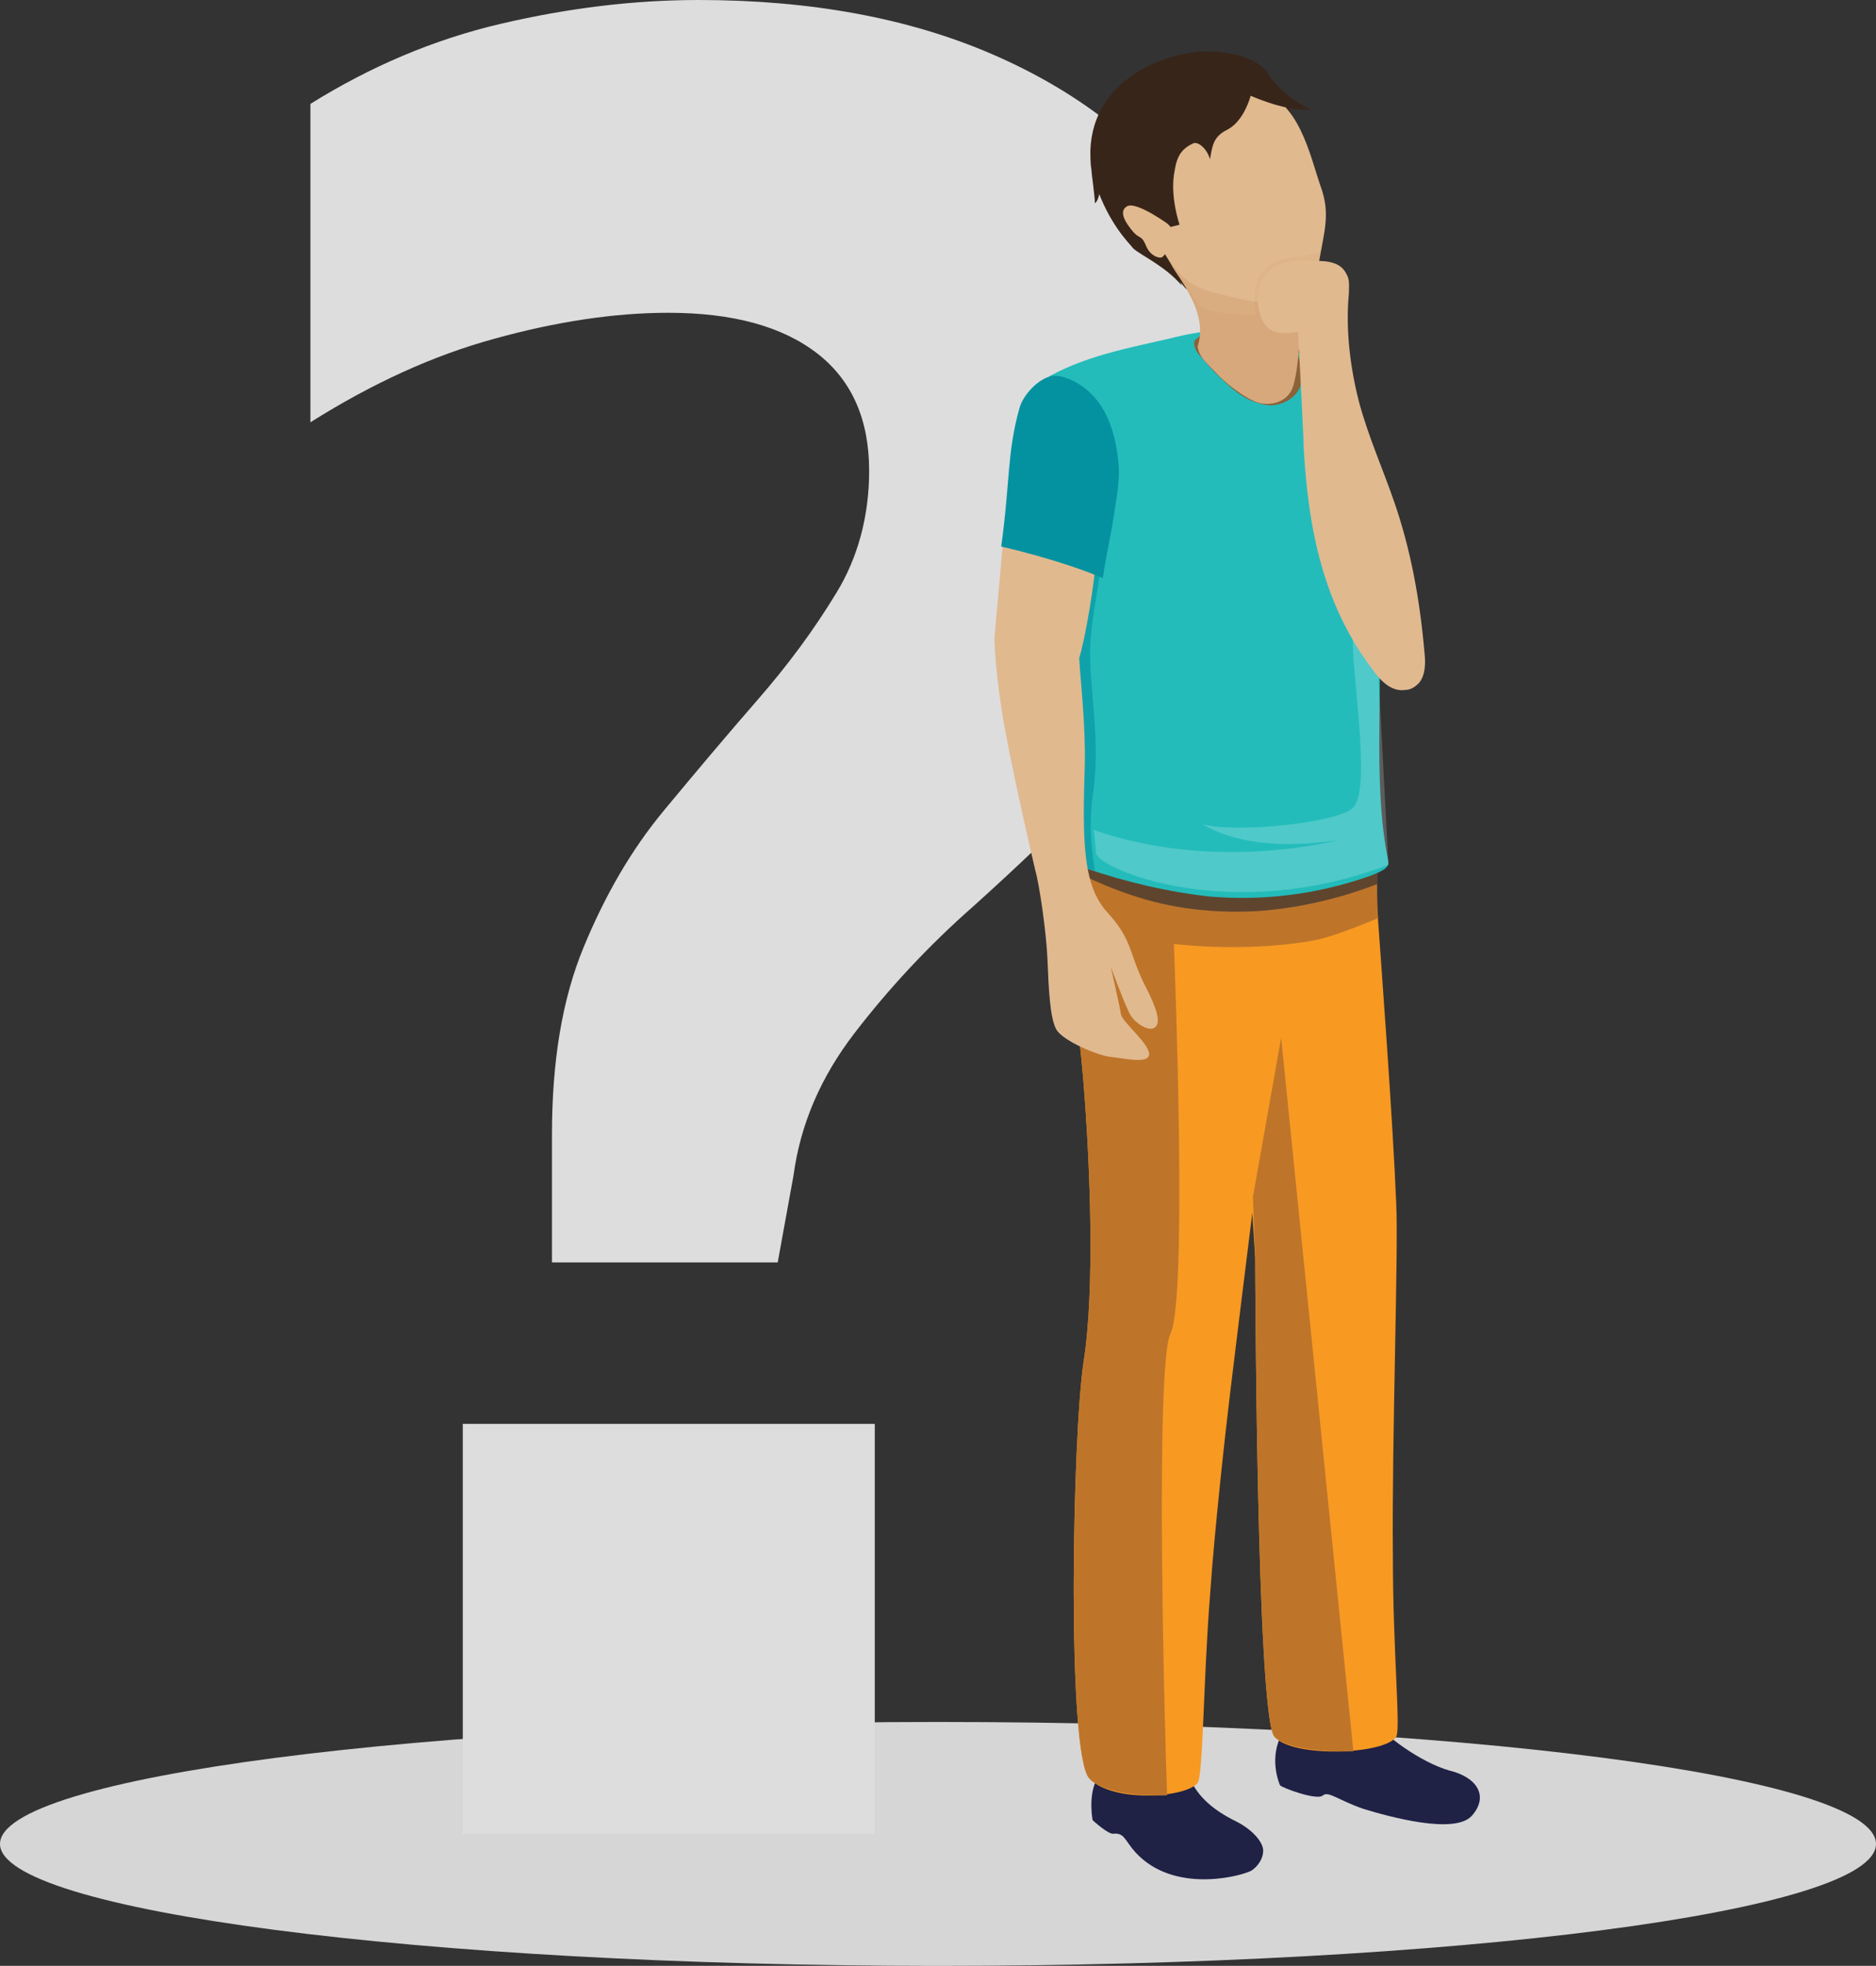 <?xml version="1.0" encoding="utf-8"?>
<!-- Generator: Adobe Illustrator 24.1.0, SVG Export Plug-In . SVG Version: 6.00 Build 0)  -->
<svg version="1.1" id="Livello_1" xmlns="http://www.w3.org/2000/svg" xmlns:xlink="http://www.w3.org/1999/xlink" x="0px" y="0px"
	 viewBox="0 0 166.2 174.1" style="enable-background:new 0 0 166.2 174.1;" xml:space="preserve">
<rect x="0" y="0" width="166.2" height="174.1" fill="#333333" stroke="none"/>
<style type="text/css">
	.st0{opacity:0.85;fill:#F2F2F2;}
	.st1{fill:#DDDDDD;}
	.st2{fill:#1F2145;}
	.st3{fill:#F89922;}
	.st4{fill:#BE752A;}
	.st5{fill:#60452E;}
	.st6{fill:#23BCBB;}
	.st7{fill:#8C6239;}
	.st8{fill:#38251A;}
	.st9{fill:#D7A87B;}
	.st10{opacity:0.3;}
	.st11{fill:#E1B98F;}
	.st12{opacity:0.2;fill:#FFFFFF;}
	.st13{opacity:0.6;fill:#0492A0;}
	.st14{fill:#0492A0;}
</style>
<g>
	<g>
		<path class="st0" d="M166.2,163.3c0,6-37.2,10.8-83.1,10.8S0,169.2,0,163.3s37.2-10.8,83.1-10.8S166.2,157.3,166.2,163.3z"/>
	</g>
	<g>
		<path class="st1" d="M27.5,9.2c5.3-3.3,10.9-5.7,16.9-7.1C50.4,0.7,56.2,0,61.9,0c9.9,0,18.6,1.6,26,4.8
			c7.4,3.2,13.3,7.7,17.5,13.5c4.2,5.8,6.3,12.5,6.3,20.2c0,6.3-1.3,11.9-3.8,16.8c-2.6,4.9-5.8,9.3-9.7,13.4
			c-3.9,4.1-7.9,7.9-11.9,11.5c-4.1,3.6-7.6,7.4-10.6,11.3c-3,3.9-4.8,8.1-5.4,12.6l-1.4,7.7h-20v-11.3c0-6.5,0.9-12,2.8-16.6
			c1.9-4.6,4.2-8.6,7.1-12.1c2.9-3.5,5.6-6.7,8.3-9.8c2.7-3.1,5-6.2,7-9.5C76,49.4,77,45.7,77,41.7c0-4.5-1.5-8-4.6-10.4
			c-3.1-2.4-7.5-3.6-13.2-3.6c-4.8,0-10,0.8-15.4,2.3c-5.5,1.5-10.9,4-16.3,7.4V9.2z M41,162.4v-36.3h36.5v36.3H41z"/>
	</g>
	<g>
		<path class="st2" d="M98.2,152.1c0,0,6.8-0.8,6.7,1.8c-0.1,2.6,0.3,5.3,4.6,7.4c1.6,0.8,2.5,2,2.4,2.7c0,0.5-0.4,1.3-1.1,1.7
			c-1.3,0.6-7.3,2-10.5-2c-0.7-0.9-0.8-1.4-1.7-1.3c-0.5,0-1.8-1.2-1.8-1.2s-0.4-2,0.3-3.5C97.5,155.4,97.9,153.7,98.2,152.1z"/>
		<g>
			<path class="st2" d="M113.4,153.9c-0.9,2-0.1,4,0,4.2c0.1,0.2,3.3,1.4,3.8,0.9c0.5-0.4,1.3,0.4,3.6,1.2c2.3,0.7,8.1,2.3,9.6,0.6
				c1.5-1.7,0.5-3.4-2-4c-2.5-0.7-6.1-3.3-6.4-4.3C121.6,151.5,113.4,153.9,113.4,153.9z"/>
			<path class="st3" d="M96,77.5c-2,4.5-0.6,11,0,18.5c0.6,7.5,1,18.2,0,24.6c-1,6.5-1.5,34.7,0.5,36.9c2.1,2.2,8.6,1.7,9.6,0.4
				c0.5-0.7,0.5-9.1,1.1-16.6c0.4-5.9,1.4-14.8,1.8-18.1c0.9-7.5,3.5-28.2,3.5-28.2V76.2L96,77.5z"/>
			<path class="st3" d="M111.2,111.4c0,0,0.1,40.4,1.7,42.4c1.6,1.9,9.8,1.6,10.8,0c0.4-0.7-0.3-7.5-0.3-16
				c-0.1-10.4,0.5-27,0.3-31.1c-0.3-7.5-1.3-20.8-1.7-26.4c-0.4-5.5-12.7,1.2-12.7,1.2L111.2,111.4z"/>
			<path class="st4" d="M119.9,155.1l-6.4-63.2L111,106l0.2,5.4c0,0,0.1,40.4,1.7,42.4C113.8,154.8,117,155.2,119.9,155.1z"/>
			<path class="st4" d="M122,77.5c-1.4,0.3-5,3.1-9.6,2.6v-3.9L96,77.5c-2,4.5-0.6,11,0,18.5c0.6,7.5,1,18.2,0,24.6
				c-1,6.5-1.5,34.7,0.5,36.9c1.1,1.2,4.2,1.6,6.9,1.5c-0.2-4.9-1.1-38.1,0.3-40.9c1.5-3.1,0.4-31.6,0.3-34.5
				c4.4,0.5,9.5,0.3,12.8-0.4c1.8-0.4,5.3-1.9,5.3-1.9C122,80.6,122,78.5,122,77.5z"/>
			<path class="st5" d="M95.6,74.5c0,0-0.2,1.6-0.2,2.8c2.8,1.2,7.6,3.8,15.8,3.4c3.2-0.2,6.9-0.9,10.8-2.4l0.1-2.4L95.6,74.5z"/>
		</g>
		<g>
			<path class="st6" d="M93,33.3c-0.4,0.2,0.4,1.2,0.4,1.7c0,0.1,0,0.1,0,0.2c-0.3,6.8,1.6,13.6,2.1,20.4c0.1,2.1,0.2,4.3,0.2,6.4
				c0.2,4.8-0.6,9.4-0.1,14.1c0,0.2,0.1,0.5,0.2,0.6c0.1,0.1,0.3,0.2,0.4,0.2c3.5,1.2,7.3,2.1,11,2.5c4.8,0.4,9.5-0.2,14.1-1.8
				c0.7-0.3,1.8-0.6,1.7-1.3c-1.5-7.2-0.3-15.9-1-23.6c-0.2-1.9-0.3-3.7-0.6-5.6c-0.7-4.6-2.2-9-4.4-13.1c-0.6-1.1-1.2-2.1-2.1-2.9
				c-2.8-2.3-6.8-2.1-10.1-1.4C100.7,30.7,96.7,31.3,93,33.3z"/>
		</g>
		<g>
			<path class="st7" d="M114.8,30.6c-0.7-1.9-1.2-3.9-1-6c-2.2,0.1-7.3-1.7-7.3-1.7c0.3,2.1,0.7,4.5,0.1,6.5c-0.1,0.4-0.9,0.6-0.8,1
				c0,0.5,0.3,0.9,0.6,1.2c0.9,1.1,1.9,2.1,3,3c0.9,0.7,1.9,1.2,3.1,1.3c1.1,0,2.3-0.6,2.7-1.7C115.4,33.1,115.2,31.8,114.8,30.6z"
				/>
		</g>
		<g>
			<g>
				<path class="st8" d="M114.4,10.1c-1.4-4.3-5.9-7.1-11.9-4.6c-4.3,1.8-5.8,4.9-5.9,7.8c0,0.7,0,1.2,0.1,1.8
					c0,0.3,0.3,2.3,0.3,2.9c0.4-0.3,0.4-1.2,0.5-1.1c0.9,3.2,2.5,4.5,3,5.1c0.5,0.6,3.1,1.7,4.5,3.5
					C106.3,27.3,114.4,10.1,114.4,10.1z"/>
			</g>
			<g>
				<path class="st9" d="M108,33.3c1,1,2.7,2.2,3.6,2.4c0.9,0.2,2.2,0,2.8-1.1c0.6-1.1,0.9-5.5,0.8-8l-12.1-4.1c1.3,2.1,4,5.1,3,8.2
					C106.3,31.8,107,32.2,108,33.3z"/>
			</g>
			<g class="st10">
				<path class="st11" d="M105.9,26.6c-1-1.7-1.9-2.9-2.7-4c0,0,0,0,0,0c0,0,8.1,2.5,8,3c-0.2,0.6-0.2,1.3,0.1,2.3
					c-0.9,0-2.6-0.1-3.8-0.3C106.8,27.4,106.1,27,105.9,26.6z"/>
			</g>
			<g>
				<path class="st11" d="M103.2,22.6c0.9,1,1.5,2.5,4,3.2c2.5,0.7,6.3,1.5,7.3,1.1c1-0.4,1.8-0.4,2.3-3.4c0.5-3,1.1-4.5,0.2-7
					c-0.9-2.5-1.9-7.9-5.8-8.5c-2.9-0.5-6.3,1.6-7.5,4.4c-1.2,2.8-0.9,3.5-0.4,7c0,0-2.5-1.5-3.2-1.4c-0.7,0.2-1.1,0.8-0.2,2
					c0.9,1.2,1.2,0.8,1.5,1.5c0.3,0.7,0.7,1.3,1.1,1.4C103.1,23.1,103.2,22.6,103.2,22.6z"/>
			</g>
			<g>
				<path class="st8" d="M110.1,7.9c0,0-8.5,1.6-6.4,12.2l-4.8-5.7l4.3-7.8L110.1,7.9z"/>
			</g>
			<g>
				<path class="st8" d="M99.8,18.3c0.8-0.6,3.9,1.7,3.9,1.7c-0.2-4.4,0.3-6.9,0.3-6.9c-7.4-2.2-7.2,1.9-7.2,2
					c0.1,0.5,0.2,0.9,0.3,1.3c1.1,3.3,2.8,5,3.3,5.6c0.5,0.5,2.9,1.6,4.3,3.3c0,0,0,0,0,0c-0.7-1.6-1.5-2.8-1.5-2.8
					s-0.2,0.4-0.5,0.3c-0.2,0-0.7-0.2-1.1-0.8c-0.1-0.2-0.1-0.4-0.3-0.6c-0.1-0.2-0.5-0.4-0.6-0.5C100.2,20.3,98.9,18.9,99.8,18.3z"
					/>
			</g>
			<g>
				<path class="st8" d="M111,7.7c0,0-0.5,2.9-2.3,3.8c-1.2,0.6-1.3,1.4-1.5,2.6c-0.3-1-1.1-1.6-1.5-1.4c-1.3,0.6-1.5,1.5-1.7,2.8
					c-0.3,2.1,0.5,4.4,0.5,4.4l-0.8,0.2l-2.6-6.8l2.7-5.4L111,7.7z"/>
			</g>
			<g>
				<path class="st8" d="M110.4,8.3c0,0,3.3,1.6,5.7,1.4c0,0-2.4-1.1-3.7-3.1c-1.2-1.9-4.5-2.1-5.7-2C105.4,4.8,110.4,8.3,110.4,8.3
					z"/>
			</g>
		</g>
		<g class="st10">
			<path class="st9" d="M111.2,25.6c-0.1,1-0.1,2.6,0.8,3.5c0.9,0.9,2.4,1.1,3.2,1.8c0-0.4,0.1-1.6,0.1-1.9
				c-0.4-0.1-1.8,0.1-2.2-0.1c-1.3-0.6-1.3-2.3-1.1-3.4c0.4-2.9,2.7-1.8,4.7-2c0.1-0.2,0.2-0.8,0.3-1.2c-0.5,0.2-1.4,0.4-2,0.4
				C113.1,22.9,111.5,23.6,111.2,25.6z"/>
		</g>
		<path class="st12" d="M121.3,45.7c-0.1-2.3-0.7-5.9-0.7-5.9s-1,13.6-0.7,18.5c0.4,4.9,1.3,11.8,0,13.2c-1.3,1.4-10.6,2.3-13.3,1.5
			c0,0,3.6,2.7,11.9,1.4c0,0-10.7,2.9-21.6-0.9l0,0c0.1,1.1,0.2,1.8,0.2,2.1c0.4,1.4,11.9,6.3,25.9,1
			C123,76.5,122.1,58.7,121.3,45.7z"/>
		<g>
			<path class="st11" d="M126.2,57.8c-0.4-4.6-1.2-9.1-2.7-13.4c-1-2.9-2.3-5.8-3.1-8.8c-0.8-3.1-1.2-6.5-0.9-9.6
				c0-0.6,0.1-1.2-0.2-1.7c-0.5-1.1-1.7-1.2-2.9-1.2c-1.5-0.1-3.3,0-4.3,1.2c-0.9,1.1-0.9,3.5,0.1,4.6c0.7,0.8,1.9,0.6,2.8,0.5
				c0,0,0.5,9.4,0.5,10.3c0.4,7.1,1.7,13.8,6.1,19.6c0.7,1,1.7,2,2.9,1.8c0.5,0,0.9-0.3,1.2-0.6C126.3,59.8,126.3,58.7,126.2,57.8z"
				/>
		</g>
		<path class="st13" d="M97.5,50.3c-0.1,1.6-1.1,5.5-0.9,8.5c0.1,3,0.8,7,0.3,11c-0.1,0.8-0.6,3.2,0.1,7.3c-1-0.2-1.2-0.5-1.2-0.9
			c0,0-0.6-6.5-0.6-8.5c0-2-0.3-13.9-0.3-13.9l1.3-2.8L97.5,50.3z"/>
		<g>
			<g>
				<path class="st11" d="M95.6,58.3c0.1,1.6,0.6,6.1,0.5,9.5c-0.2,6.6-0.2,10.6,2,13c2.2,2.4,1.9,3.5,3.2,6.2c1.4,2.7,1.5,3.6,1,4
					s-1.9-0.4-2.3-1.4c-0.5-1-1.6-4-1.6-4s0.8,3.5,0.9,4.2c0.1,0.7,2.4,2.5,2.5,3.5c0.1,1-2.3,0.4-3.4,0.3c-1.1-0.1-4.2-1.4-4.8-2.4
					c-0.6-1-0.7-3.8-0.8-6.2c-0.1-2.4-0.7-6.6-1.1-8c-0.3-1.3-2.4-10.3-3-14.4c-0.6-4-0.6-6.1-0.6-6.1l0.9-10.1c0,0,8.1,0.5,8.1,2.6
					S96.1,56.8,95.6,58.3z"/>
			</g>
		</g>
		<g>
			<path class="st14" d="M94.8,33.6c-0.5-0.2-1.1-0.4-1.6-0.3c-1.2,0.2-2.6,1.7-2.9,2.9c-1.1,4-0.8,6.4-1.6,12.2c0,0,5.3,1.2,9,2.8
				c0.3-2.1,0.8-4.1,1.1-6.3c0.2-1.3,0.4-2.5,0.3-3.8C98.8,37.8,97.7,34.9,94.8,33.6z"/>
		</g>
	</g>
</g>
</svg>
